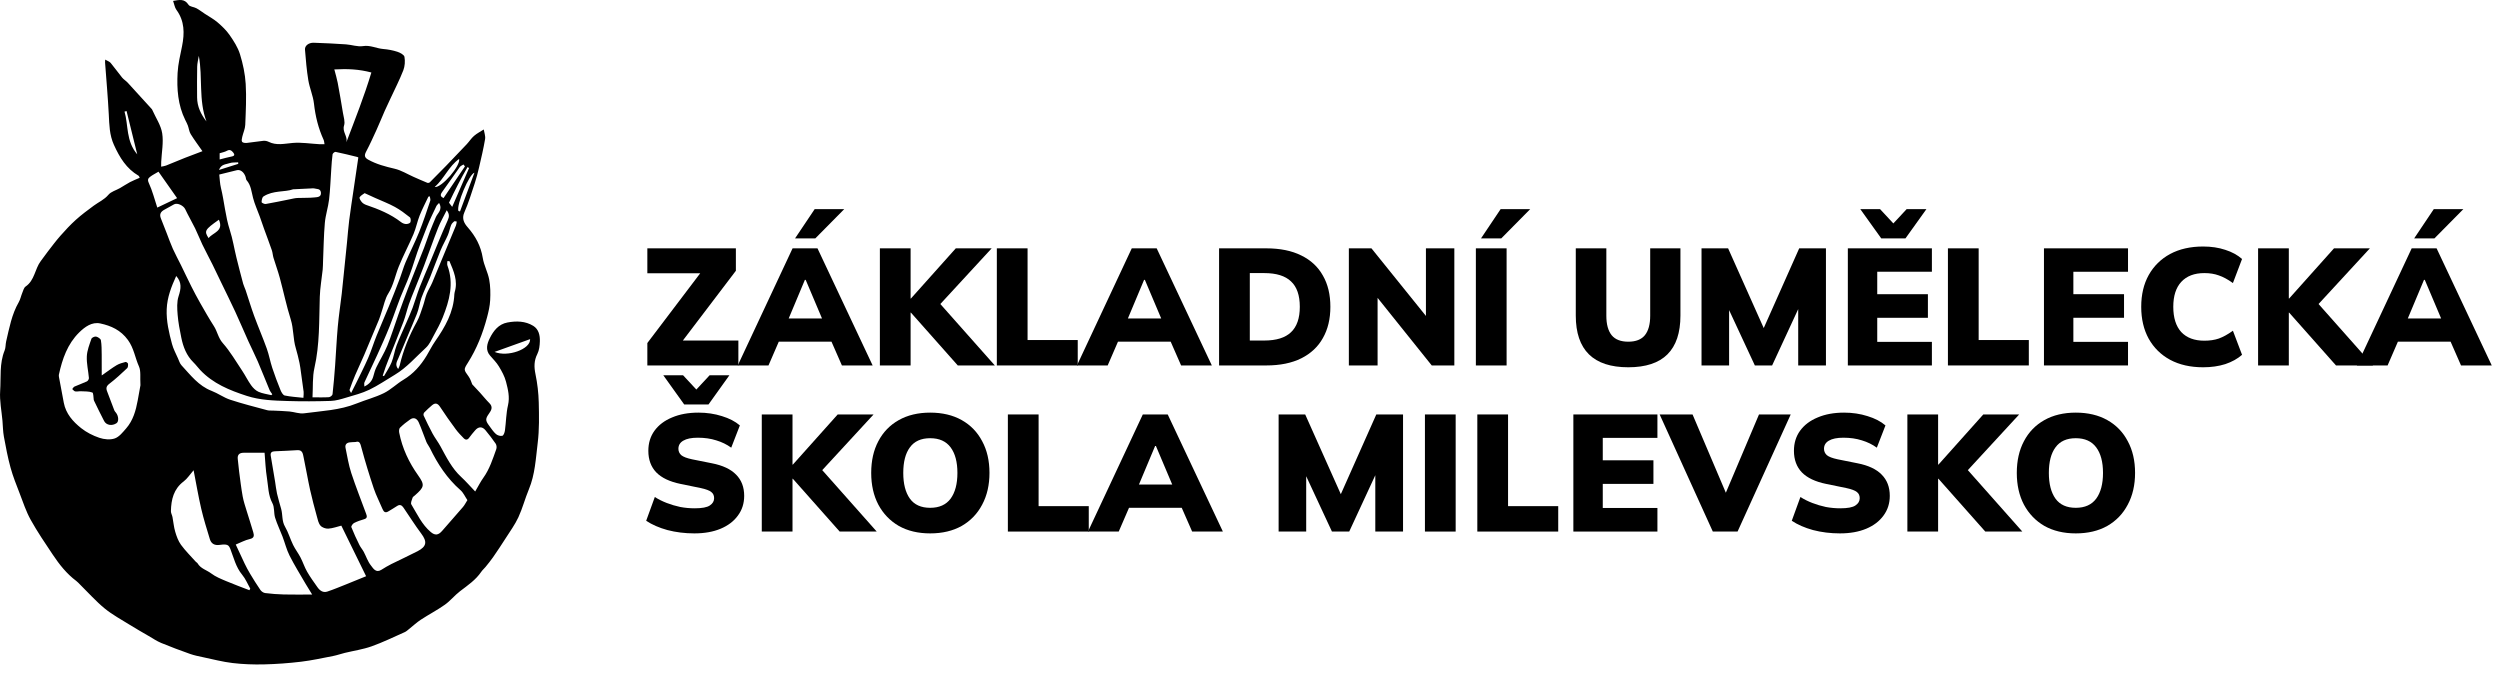 <svg width="301" height="81" viewBox="0 0 301 81" fill="none" xmlns="http://www.w3.org/2000/svg">
<path d="M77.94 44V41.3L85.08 31.88V32.9H77.94V29.9H88.6V32.6L81.44 42.02V41H88.9V44H77.94Z" fill="black"/>
<path d="M88.826 44L95.426 29.9H98.426L105.066 44H101.366L99.666 40.12L101.086 41.14H92.806L94.206 40.12L92.526 44H88.826ZM96.906 33.7L94.566 39.28L94.006 38.34H99.866L99.366 39.28L97.006 33.7H96.906ZM95.726 28.7L98.086 25.18H101.646L98.166 28.7H95.726Z" fill="black"/>
<path d="M105.937 44V29.9H109.637V35.94H109.677L115.077 29.9H119.397L112.557 37.32V35.86L119.777 44H115.317L109.677 37.64H109.637V44H105.937Z" fill="black"/>
<path d="M120.019 44V29.9H123.719V40.94H129.759V44H120.019Z" fill="black"/>
<path d="M129.665 44L136.265 29.9H139.265L145.905 44H142.205L140.505 40.12L141.925 41.14H133.645L135.045 40.12L133.365 44H129.665ZM137.745 33.7L135.405 39.28L134.845 38.34H140.705L140.205 39.28L137.845 33.7H137.745Z" fill="black"/>
<path d="M146.777 44V29.9H152.457C154.123 29.9 155.53 30.186 156.677 30.76C157.823 31.32 158.69 32.127 159.277 33.18C159.877 34.22 160.177 35.473 160.177 36.94C160.177 38.393 159.877 39.647 159.277 40.7C158.69 41.753 157.823 42.566 156.677 43.14C155.53 43.713 154.123 44 152.457 44H146.777ZM150.477 41H152.217C153.67 41 154.743 40.666 155.437 40C156.143 39.333 156.497 38.313 156.497 36.94C156.497 35.553 156.143 34.533 155.437 33.88C154.743 33.213 153.67 32.88 152.217 32.88H150.477V41Z" fill="black"/>
<path d="M162.402 44V29.9H165.122L172.262 38.76H171.682V29.9H175.102V44H172.382L165.282 35.14H165.862V44H162.402Z" fill="black"/>
<path d="M177.695 44V29.9H181.395V44H177.695ZM178.315 28.7L180.675 25.18H184.235L180.755 28.7H178.315Z" fill="black"/>
<path d="M196.044 44.22C193.938 44.22 192.358 43.7 191.304 42.66C190.251 41.62 189.724 40.066 189.724 38V29.9H193.404V38.02C193.404 39.047 193.618 39.827 194.044 40.36C194.471 40.88 195.138 41.14 196.044 41.14C196.951 41.14 197.618 40.88 198.044 40.36C198.471 39.827 198.684 39.047 198.684 38.02V29.9H202.324V38C202.324 40.066 201.804 41.62 200.764 42.66C199.724 43.7 198.151 44.22 196.044 44.22Z" fill="black"/>
<path d="M204.864 44V29.9H208.064L212.684 40.24H212.024L216.624 29.9H219.844V44H216.504V35.36H217.364L213.364 44H211.284L207.264 35.36H208.184V44H204.864Z" fill="black"/>
<path d="M222.48 44V29.9H232.6V32.72H226.02V35.42H232.12V38.26H226.02V41.16H232.6V44H222.48ZM226.5 28.7L223.98 25.18H226.36L227.96 26.9L229.56 25.18H231.94L229.42 28.7H226.5Z" fill="black"/>
<path d="M234.53 44V29.9H238.23V40.94H244.27V44H234.53Z" fill="black"/>
<path d="M246.093 44V29.9H256.213V32.72H249.633V35.42H255.733V38.26H249.633V41.16H256.213V44H246.093Z" fill="black"/>
<path d="M265.263 44.22C263.729 44.22 262.403 43.92 261.283 43.32C260.176 42.72 259.316 41.873 258.703 40.78C258.103 39.687 257.803 38.407 257.803 36.94C257.803 35.473 258.103 34.2 258.703 33.12C259.316 32.026 260.176 31.18 261.283 30.58C262.403 29.98 263.729 29.68 265.263 29.68C266.236 29.68 267.123 29.813 267.923 30.08C268.723 30.333 269.396 30.7 269.943 31.18L268.843 34.08C268.23 33.64 267.663 33.333 267.143 33.16C266.636 32.973 266.056 32.88 265.403 32.88C264.203 32.88 263.276 33.233 262.623 33.94C261.983 34.633 261.663 35.633 261.663 36.94C261.663 38.26 261.983 39.273 262.623 39.98C263.276 40.673 264.203 41.02 265.403 41.02C266.056 41.02 266.636 40.933 267.143 40.76C267.663 40.573 268.23 40.26 268.843 39.82L269.943 42.72C269.396 43.2 268.723 43.573 267.923 43.84C267.123 44.093 266.236 44.22 265.263 44.22Z" fill="black"/>
<path d="M271.874 44V29.9H275.574V35.94H275.614L281.014 29.9H285.334L278.494 37.32V35.86L285.714 44H281.254L275.614 37.64H275.574V44H271.874Z" fill="black"/>
<path d="M283.767 44L290.367 29.9H293.367L300.007 44H296.307L294.607 40.12L296.027 41.14H287.747L289.147 40.12L287.467 44H283.767ZM291.847 33.7L289.507 39.28L288.947 38.34H294.807L294.307 39.28L291.947 33.7H291.847ZM290.667 28.7L293.027 25.18H296.587L293.107 28.7H290.667Z" fill="black"/>
<path d="M83.6 64.22C82.467 64.22 81.387 64.087 80.36 63.82C79.347 63.54 78.493 63.166 77.8 62.7L78.84 59.84C79.28 60.12 79.76 60.36 80.28 60.56C80.8 60.76 81.34 60.92 81.9 61.04C82.473 61.147 83.053 61.2 83.64 61.2C84.52 61.2 85.127 61.087 85.46 60.86C85.807 60.633 85.98 60.34 85.98 59.98C85.98 59.66 85.867 59.413 85.64 59.24C85.413 59.053 84.987 58.893 84.36 58.76L81.92 58.26C80.627 57.993 79.66 57.533 79.02 56.88C78.38 56.213 78.06 55.346 78.06 54.28C78.06 53.346 78.307 52.54 78.8 51.86C79.307 51.166 80.013 50.633 80.92 50.26C81.827 49.873 82.887 49.68 84.1 49.68C85.1 49.68 86.04 49.82 86.92 50.1C87.8 50.367 88.52 50.74 89.08 51.22L88.04 53.9C87.507 53.513 86.907 53.22 86.24 53.02C85.573 52.806 84.833 52.7 84.02 52.7C83.247 52.7 82.66 52.82 82.26 53.06C81.873 53.286 81.68 53.613 81.68 54.04C81.68 54.333 81.793 54.587 82.02 54.8C82.26 55 82.693 55.166 83.32 55.3L85.72 55.78C87.013 56.033 87.98 56.486 88.62 57.14C89.273 57.793 89.6 58.647 89.6 59.7C89.6 60.606 89.347 61.4 88.84 62.08C88.347 62.76 87.653 63.286 86.76 63.66C85.867 64.033 84.813 64.22 83.6 64.22ZM82.38 48.7L79.86 45.18H82.24L83.84 46.9L85.44 45.18H87.82L85.3 48.7H82.38Z" fill="black"/>
<path d="M91.718 64V49.9H95.418V55.94H95.458L100.858 49.9H105.178L98.338 57.32V55.86L105.558 64H101.098L95.458 57.64H95.418V64H91.718Z" fill="black"/>
<path d="M104.893 56.94C104.893 55.473 105.179 54.2 105.753 53.12C106.326 52.026 107.146 51.18 108.213 50.58C109.279 49.98 110.539 49.68 111.993 49.68C113.459 49.68 114.726 49.98 115.793 50.58C116.859 51.18 117.679 52.026 118.253 53.12C118.839 54.2 119.133 55.473 119.133 56.94C119.133 58.393 118.839 59.666 118.253 60.76C117.679 61.853 116.859 62.706 115.793 63.32C114.726 63.92 113.459 64.22 111.993 64.22C110.539 64.22 109.279 63.92 108.213 63.32C107.159 62.706 106.339 61.853 105.753 60.76C105.179 59.666 104.893 58.393 104.893 56.94ZM108.753 56.94C108.753 58.26 109.019 59.293 109.553 60.04C110.086 60.773 110.899 61.14 111.993 61.14C113.086 61.14 113.906 60.773 114.453 60.04C114.999 59.293 115.273 58.26 115.273 56.94C115.273 55.62 114.999 54.593 114.453 53.86C113.906 53.127 113.086 52.76 111.993 52.76C110.899 52.76 110.086 53.127 109.553 53.86C109.019 54.58 108.753 55.606 108.753 56.94Z" fill="black"/>
<path d="M121.347 64V49.9H125.047V60.94H131.087V64H121.347Z" fill="black"/>
<path d="M130.994 64L137.594 49.9H140.594L147.234 64H143.534L141.834 60.12L143.254 61.14H134.974L136.374 60.12L134.694 64H130.994ZM139.074 53.7L136.734 59.28L136.174 58.34H142.034L141.534 59.28L139.174 53.7H139.074Z" fill="black"/>
<path d="M153.946 64V49.9H157.146L161.766 60.24H161.106L165.706 49.9H168.926V64H165.586V55.36H166.446L162.446 64H160.366L156.346 55.36H157.266V64H153.946Z" fill="black"/>
<path d="M171.562 64V49.9H175.262V64H171.562Z" fill="black"/>
<path d="M177.87 64V49.9H181.57V60.94H187.61V64H177.87Z" fill="black"/>
<path d="M189.433 64V49.9H199.553V52.72H192.973V55.42H199.073V58.26H192.973V61.16H199.553V64H189.433Z" fill="black"/>
<path d="M206.223 64L199.823 49.9H203.783L208.343 60.62H207.243L211.783 49.9H215.603L209.203 64H206.223Z" fill="black"/>
<path d="M221.53 64.22C220.396 64.22 219.316 64.087 218.29 63.82C217.276 63.54 216.423 63.166 215.73 62.7L216.77 59.84C217.21 60.12 217.69 60.36 218.21 60.56C218.73 60.76 219.27 60.92 219.83 61.04C220.403 61.147 220.983 61.2 221.57 61.2C222.45 61.2 223.056 61.087 223.39 60.86C223.736 60.633 223.91 60.34 223.91 59.98C223.91 59.66 223.796 59.413 223.57 59.24C223.343 59.053 222.916 58.893 222.29 58.76L219.85 58.26C218.556 57.993 217.59 57.533 216.95 56.88C216.31 56.213 215.99 55.346 215.99 54.28C215.99 53.346 216.236 52.54 216.73 51.86C217.236 51.166 217.943 50.633 218.85 50.26C219.756 49.873 220.816 49.68 222.03 49.68C223.03 49.68 223.97 49.82 224.85 50.1C225.73 50.367 226.45 50.74 227.01 51.22L225.97 53.9C225.436 53.513 224.836 53.22 224.17 53.02C223.503 52.806 222.763 52.7 221.95 52.7C221.176 52.7 220.59 52.82 220.19 53.06C219.803 53.286 219.61 53.613 219.61 54.04C219.61 54.333 219.723 54.587 219.95 54.8C220.19 55 220.623 55.166 221.25 55.3L223.65 55.78C224.943 56.033 225.91 56.486 226.55 57.14C227.203 57.793 227.53 58.647 227.53 59.7C227.53 60.606 227.276 61.4 226.77 62.08C226.276 62.76 225.583 63.286 224.69 63.66C223.796 64.033 222.743 64.22 221.53 64.22Z" fill="black"/>
<path d="M229.648 64V49.9H233.348V55.94H233.388L238.788 49.9H243.108L236.268 57.32V55.86L243.488 64H239.028L233.388 57.64H233.348V64H229.648Z" fill="black"/>
<path d="M242.822 56.94C242.822 55.473 243.109 54.2 243.682 53.12C244.256 52.026 245.076 51.18 246.142 50.58C247.209 49.98 248.469 49.68 249.922 49.68C251.389 49.68 252.656 49.98 253.722 50.58C254.789 51.18 255.609 52.026 256.182 53.12C256.769 54.2 257.062 55.473 257.062 56.94C257.062 58.393 256.769 59.666 256.182 60.76C255.609 61.853 254.789 62.706 253.722 63.32C252.656 63.92 251.389 64.22 249.922 64.22C248.469 64.22 247.209 63.92 246.142 63.32C245.089 62.706 244.269 61.853 243.682 60.76C243.109 59.666 242.822 58.393 242.822 56.94ZM246.682 56.94C246.682 58.26 246.949 59.293 247.482 60.04C248.016 60.773 248.829 61.14 249.922 61.14C251.016 61.14 251.836 60.773 252.382 60.04C252.929 59.293 253.202 58.26 253.202 56.94C253.202 55.62 252.929 54.593 252.382 53.86C251.836 53.127 251.016 52.76 249.922 52.76C248.829 52.76 248.016 53.127 247.482 53.86C246.949 54.58 246.682 55.606 246.682 56.94Z" fill="black"/>
<path d="M16.821 21.404C16.771 21.312 16.748 21.197 16.683 21.158C15.22 20.303 14.409 18.966 13.72 17.451C13.171 16.243 13.162 15.029 13.097 13.771C12.991 11.687 12.802 9.607 12.65 7.524C12.644 7.45 12.656 7.374 12.664 7.177C12.93 7.333 13.183 7.408 13.324 7.576C13.803 8.148 14.23 8.763 14.703 9.34C14.893 9.571 15.167 9.73 15.372 9.951C16.344 11.004 17.306 12.068 18.27 13.128C18.309 13.17 18.333 13.226 18.357 13.279C18.766 14.199 19.379 15.088 19.529 16.05C19.702 17.158 19.466 18.331 19.41 19.476C19.4 19.672 19.404 19.87 19.401 20.067C19.598 20.024 19.805 20.006 19.99 19.933C20.757 19.631 21.515 19.304 22.282 18.999C22.96 18.731 23.645 18.48 24.374 18.204C23.869 17.477 23.381 16.831 22.959 16.143C22.775 15.844 22.741 15.454 22.618 15.116C22.532 14.884 22.412 14.664 22.302 14.442C21.417 12.646 21.278 10.712 21.383 8.769C21.442 7.691 21.706 6.621 21.92 5.555C22.23 4.008 22.23 2.533 21.241 1.186C21.034 0.905 20.984 0.508 20.842 0.109C21.58 -0.014 22.205 -0.188 22.696 0.572C22.854 0.816 23.341 0.826 23.649 0.994C24.001 1.186 24.32 1.435 24.656 1.657C25.166 1.995 25.717 2.285 26.179 2.68C26.713 3.137 27.242 3.636 27.641 4.212C28.141 4.931 28.639 5.704 28.895 6.531C29.252 7.684 29.509 8.9 29.582 10.103C29.681 11.741 29.595 13.393 29.528 15.037C29.508 15.523 29.276 15.999 29.165 16.484C29.12 16.679 29.058 16.945 29.149 17.076C29.233 17.196 29.517 17.227 29.706 17.209C30.377 17.142 31.041 17.02 31.712 16.954C31.916 16.934 32.151 16.979 32.334 17.071C33.291 17.549 34.248 17.294 35.239 17.21C36.299 17.119 37.383 17.303 38.457 17.361C38.66 17.372 38.866 17.361 39.07 17.359C39.035 17.18 39.033 16.986 38.959 16.825C38.325 15.44 37.972 13.995 37.801 12.473C37.695 11.522 37.278 10.609 37.121 9.658C36.92 8.442 36.822 7.207 36.72 5.976C36.681 5.503 37.17 5.127 37.779 5.147C39.074 5.19 40.369 5.253 41.661 5.341C42.345 5.388 43.048 5.655 43.701 5.551C44.585 5.41 45.329 5.835 46.149 5.901C46.721 5.947 47.3 6.055 47.845 6.233C48.174 6.34 48.654 6.595 48.698 6.849C48.789 7.369 48.748 7.978 48.557 8.47C48.103 9.631 47.531 10.744 47.005 11.877C46.778 12.366 46.541 12.851 46.323 13.344C45.986 14.11 45.675 14.887 45.328 15.65C44.928 16.529 44.528 17.411 44.077 18.264C43.843 18.706 43.886 18.971 44.322 19.216C45.324 19.777 46.406 20.057 47.518 20.316C48.31 20.5 49.039 20.961 49.798 21.297C50.348 21.54 50.897 21.786 51.455 22.012C51.535 22.045 51.691 22.008 51.754 21.946C52.412 21.294 53.063 20.634 53.707 19.968C54.544 19.103 55.377 18.234 56.201 17.357C56.502 17.036 56.741 16.646 57.072 16.362C57.423 16.058 57.849 15.843 58.243 15.589C58.303 15.976 58.467 16.38 58.405 16.746C58.211 17.892 57.942 19.025 57.679 20.158C57.531 20.799 57.367 21.44 57.16 22.065C56.768 23.248 56.404 24.448 55.902 25.585C55.56 26.358 55.92 26.92 56.316 27.372C57.261 28.45 57.892 29.62 58.125 31.057C58.267 31.94 58.731 32.768 58.897 33.649C59.05 34.462 59.06 35.316 59.016 36.147C58.981 36.838 58.82 37.532 58.641 38.206C58.128 40.141 57.404 41.989 56.326 43.686C55.8 44.514 55.833 44.509 56.43 45.342C56.654 45.654 56.76 46.054 56.858 46.276C57.229 46.674 57.523 46.979 57.807 47.293C58.183 47.71 58.534 48.153 58.93 48.548C59.374 48.992 59.164 49.391 58.89 49.775C58.433 50.418 58.418 50.615 58.904 51.267C59.161 51.611 59.398 51.985 59.715 52.262C59.902 52.426 60.26 52.532 60.484 52.467C60.641 52.422 60.766 52.053 60.797 51.813C60.933 50.807 60.933 49.773 61.163 48.792C61.396 47.794 61.158 46.88 60.926 45.968C60.76 45.318 60.418 44.697 60.067 44.117C59.781 43.643 59.375 43.24 59.008 42.819C58.41 42.133 58.651 41.369 58.965 40.732C59.403 39.843 60.026 39.023 61.102 38.827C62.169 38.631 63.248 38.645 64.202 39.232C64.859 39.637 65.021 40.369 64.999 41.089C64.983 41.604 64.923 42.169 64.697 42.616C64.289 43.423 64.292 44.18 64.471 45.045C64.702 46.161 64.838 47.314 64.866 48.454C64.905 50.077 64.938 51.718 64.74 53.321C64.509 55.201 64.423 57.123 63.675 58.917C63.215 60.02 62.916 61.191 62.417 62.273C62.006 63.162 61.414 63.969 60.885 64.801C60.392 65.573 59.885 66.338 59.363 67.092C59.082 67.499 58.764 67.88 58.453 68.266C58.294 68.463 58.092 68.627 57.95 68.836C57.282 69.823 56.321 70.473 55.395 71.177C54.748 71.668 54.228 72.334 53.569 72.803C52.642 73.46 51.624 73.985 50.672 74.61C50.168 74.94 49.723 75.361 49.248 75.737C49.084 75.867 48.926 76.02 48.738 76.104C47.412 76.692 46.105 77.334 44.742 77.819C43.7 78.189 42.583 78.348 41.502 78.611C41.037 78.724 40.583 78.891 40.114 78.981C38.827 79.231 37.542 79.515 36.243 79.671C34.763 79.848 33.268 79.958 31.778 79.993C30.52 80.022 29.25 79.978 28 79.829C26.802 79.687 25.621 79.375 24.435 79.125C23.915 79.014 23.387 78.911 22.887 78.733C21.718 78.319 20.552 77.886 19.406 77.411C18.878 77.192 18.394 76.859 17.895 76.57C17.141 76.132 16.383 75.703 15.643 75.241C14.616 74.601 13.534 74.021 12.603 73.259C11.545 72.392 10.627 71.352 9.647 70.389C9.494 70.238 9.353 70.073 9.182 69.946C8.025 69.082 7.144 67.964 6.352 66.777C5.433 65.401 4.498 64.029 3.695 62.584C3.14 61.585 2.779 60.474 2.365 59.4C1.973 58.381 1.56 57.363 1.272 56.313C0.935 55.086 0.699 53.829 0.469 52.575C0.354 51.949 0.352 51.302 0.297 50.666C0.193 49.468 -0.063 48.26 0.019 47.074C0.131 45.449 -0.089 43.772 0.557 42.196C0.694 41.864 0.657 41.464 0.741 41.105C1.12 39.491 1.411 37.851 2.257 36.384C2.454 36.041 2.529 35.628 2.683 35.257C2.794 34.99 2.876 34.638 3.085 34.496C4.176 33.754 4.191 32.386 4.907 31.435C5.194 31.055 5.465 30.662 5.758 30.286C6.257 29.643 6.743 28.987 7.281 28.378C7.87 27.71 8.479 27.055 9.138 26.461C9.815 25.852 10.552 25.306 11.286 24.764C11.873 24.328 12.549 24.051 13.051 23.453C13.374 23.067 13.973 22.917 14.441 22.648C14.851 22.414 15.241 22.146 15.656 21.926C16.021 21.733 16.413 21.586 16.824 21.405L16.821 21.404ZM26.399 21.013C26.461 21.541 26.471 22.088 26.598 22.606C27.012 24.289 27.131 26.032 27.67 27.695C28.02 28.779 28.197 29.919 28.469 31.028C28.726 32.077 29 33.123 29.28 34.167C29.35 34.428 29.486 34.671 29.571 34.93C29.917 35.965 30.227 37.014 30.602 38.038C31.086 39.358 31.646 40.65 32.121 41.972C32.392 42.726 32.529 43.529 32.781 44.292C33.077 45.194 33.415 46.085 33.772 46.966C33.874 47.219 34.072 47.573 34.281 47.618C35.003 47.772 35.749 47.81 36.531 47.897C36.546 47.559 36.581 47.364 36.558 47.175C36.461 46.397 36.349 45.619 36.237 44.843C36.184 44.463 36.143 44.079 36.061 43.705C35.929 43.104 35.791 42.503 35.613 41.915C35.272 40.788 35.364 39.596 35.006 38.459C34.487 36.816 34.139 35.118 33.687 33.453C33.467 32.637 33.171 31.844 32.927 31.036C32.838 30.742 32.83 30.422 32.73 30.133C32.428 29.256 32.096 28.389 31.781 27.517C31.607 27.036 31.451 26.549 31.276 26.069C31.006 25.325 30.668 24.598 30.469 23.834C30.275 23.09 30.228 22.308 29.687 21.693C29.608 21.602 29.614 21.438 29.574 21.31C29.387 20.727 28.944 20.385 28.518 20.491C27.846 20.658 27.173 20.824 26.401 21.015L26.399 21.013ZM41.094 63.288C40.617 63.407 40.079 63.609 39.529 63.649C39.214 63.671 38.782 63.515 38.583 63.282C38.338 62.996 38.253 62.555 38.148 62.167C37.861 61.107 37.569 60.047 37.334 58.974C37.047 57.673 36.831 56.355 36.553 55.052C36.47 54.66 36.431 54.165 35.82 54.199C34.914 54.249 34.008 54.305 33.101 54.334C32.735 54.346 32.535 54.477 32.596 54.86C32.765 55.909 32.949 56.956 33.123 58.004C33.201 58.478 33.246 58.96 33.352 59.427C33.495 60.051 33.684 60.666 33.855 61.283C34.047 61.983 33.919 62.732 34.319 63.416C34.719 64.101 34.939 64.89 35.29 65.609C35.546 66.132 35.911 66.6 36.18 67.118C36.47 67.676 36.662 68.286 36.974 68.83C37.346 69.479 37.789 70.089 38.221 70.701C38.507 71.107 38.897 71.396 39.41 71.225C40.171 70.972 40.912 70.659 41.658 70.363C42.469 70.039 43.276 69.705 44.079 69.378C43.103 67.386 42.104 65.345 41.096 63.286L41.094 63.288ZM16.91 46.376C16.851 45.427 16.985 44.686 16.731 44.12C16.262 43.075 16.124 41.925 15.404 40.935C14.533 39.737 13.372 39.225 12.079 38.944C11.067 38.724 10.209 39.361 9.528 40.031C8.127 41.412 7.503 43.215 7.092 45.1C7.072 45.193 7.082 45.298 7.1 45.392C7.29 46.426 7.483 47.46 7.681 48.493C7.933 49.814 8.781 50.76 9.767 51.545C10.408 52.055 11.185 52.449 11.963 52.712C12.537 52.906 13.269 52.979 13.821 52.786C14.355 52.599 14.789 52.039 15.192 51.577C16.023 50.622 16.355 49.438 16.579 48.219C16.709 47.516 16.833 46.81 16.911 46.377L16.91 46.376ZM37.622 47.838C38.354 47.838 38.98 47.862 39.603 47.821C39.761 47.811 40.022 47.606 40.037 47.468C40.168 46.317 40.262 45.159 40.348 44.003C40.461 42.447 40.528 40.888 40.668 39.335C40.788 38.009 40.99 36.691 41.145 35.369C41.237 34.578 41.309 33.785 41.391 32.994C41.521 31.727 41.652 30.459 41.779 29.192C41.868 28.302 41.929 27.41 42.042 26.525C42.198 25.307 42.388 24.094 42.566 22.879C42.754 21.595 42.943 20.313 43.141 18.97C43.162 18.984 43.105 18.921 43.037 18.904C42.159 18.689 41.283 18.467 40.399 18.286C40.299 18.265 40.058 18.463 40.041 18.581C39.96 19.16 39.928 19.746 39.887 20.331C39.801 21.557 39.764 22.788 39.623 24.007C39.513 24.958 39.194 25.886 39.111 26.836C38.977 28.373 38.961 29.919 38.895 31.461C38.881 31.793 38.886 32.126 38.852 32.455C38.738 33.551 38.536 34.643 38.502 35.742C38.415 38.604 38.502 41.468 37.857 44.298C37.606 45.398 37.696 46.577 37.625 47.838H37.622ZM32.675 47.575C32.71 47.539 32.747 47.504 32.782 47.467C32.669 47.293 32.528 47.131 32.45 46.943C31.974 45.809 31.529 44.66 31.043 43.531C30.69 42.711 30.278 41.916 29.91 41.1C29.374 39.912 28.869 38.71 28.322 37.526C27.776 36.347 27.194 35.184 26.63 34.013C26.285 33.298 25.95 32.58 25.596 31.87C25.191 31.054 24.756 30.252 24.36 29.432C24.053 28.795 23.804 28.131 23.493 27.496C23.11 26.715 22.664 25.963 22.295 25.177C22.1 24.761 21.367 24.387 20.964 24.598C20.57 24.803 20.191 25.037 19.799 25.244C19.356 25.478 19.165 25.796 19.372 26.299C19.616 26.893 19.843 27.494 20.077 28.093C20.319 28.713 20.536 29.345 20.81 29.951C21.11 30.62 21.465 31.262 21.789 31.921C22.206 32.769 22.605 33.627 23.03 34.47C23.37 35.144 23.723 35.812 24.096 36.469C24.635 37.414 25.171 38.359 25.758 39.273C26.172 39.918 26.271 40.683 26.821 41.306C27.714 42.317 28.406 43.51 29.161 44.64C29.542 45.21 29.841 45.837 30.241 46.392C30.466 46.706 30.779 47.019 31.123 47.172C31.606 47.386 32.154 47.45 32.674 47.578L32.675 47.575ZM37.585 71.583C37.265 71.061 37.028 70.693 36.808 70.314C36.151 69.182 35.456 68.067 34.865 66.9C34.498 66.175 34.306 65.362 34.013 64.596C33.725 63.838 33.364 63.106 33.124 62.335C32.95 61.771 33.067 61.084 32.8 60.589C32.28 59.621 32.307 58.573 32.141 57.557C31.976 56.549 31.944 55.519 31.855 54.511C30.943 54.511 30.131 54.505 29.319 54.513C28.822 54.519 28.56 54.751 28.629 55.287C28.691 55.772 28.724 56.259 28.787 56.743C28.92 57.753 29.038 58.766 29.218 59.767C29.328 60.374 29.533 60.965 29.712 61.558C29.965 62.4 30.25 63.232 30.491 64.077C30.595 64.443 30.646 64.776 30.077 64.901C29.506 65.026 28.972 65.325 28.384 65.563C28.756 66.362 29.096 67.113 29.454 67.855C29.655 68.271 29.873 68.682 30.111 69.077C30.51 69.739 30.914 70.399 31.354 71.034C31.475 71.21 31.717 71.378 31.922 71.404C32.668 71.497 33.422 71.556 34.175 71.574C35.269 71.602 36.364 71.582 37.585 71.582V71.583ZM42.822 53.216C42.479 53.236 42.284 53.236 42.091 53.264C41.716 53.315 41.525 53.548 41.6 53.92C41.811 54.934 41.971 55.967 42.291 56.946C42.835 58.607 43.486 60.233 44.087 61.874C44.188 62.148 44.244 62.396 43.848 62.51C43.431 62.631 43.014 62.771 42.629 62.969C42.469 63.051 42.26 63.356 42.303 63.468C42.59 64.201 42.929 64.913 43.276 65.621C43.417 65.908 43.639 66.152 43.791 66.435C44.084 66.983 44.277 67.605 44.657 68.079C44.927 68.416 45.246 69.024 45.91 68.608C46.303 68.36 46.704 68.119 47.12 67.911C48.169 67.388 49.238 66.905 50.278 66.366C51.378 65.796 51.449 65.221 50.723 64.25C49.966 63.238 49.292 62.164 48.579 61.12C48.379 60.825 48.143 60.697 47.8 60.928C47.466 61.154 47.112 61.352 46.769 61.565C46.407 61.789 46.208 61.655 46.056 61.288C45.714 60.461 45.289 59.664 45.006 58.82C44.47 57.219 43.973 55.601 43.535 53.969C43.395 53.448 43.331 53.048 42.822 53.215V53.216ZM54.111 31.439C54.028 31.439 53.945 31.441 53.862 31.441C53.862 31.619 53.812 31.816 53.871 31.973C54.677 34.147 54.109 36.197 53.305 38.214C53.012 38.951 52.626 39.654 52.246 40.352C51.961 40.878 51.709 41.473 51.283 41.863C50.061 42.983 48.973 44.266 47.528 45.127C46.51 45.733 45.527 46.413 44.465 46.924C43.587 47.346 42.622 47.594 41.682 47.874C41.074 48.056 40.445 48.251 39.819 48.271C38.091 48.326 36.358 48.337 34.628 48.282C32.976 48.231 31.315 48.186 29.713 47.665C27.638 46.991 25.643 46.183 24.102 44.546C23.824 44.251 23.585 43.917 23.295 43.635C22.455 42.813 22.057 41.772 21.829 40.657C21.642 39.743 21.461 38.819 21.387 37.892C21.327 37.152 21.277 36.348 21.502 35.663C21.795 34.768 21.913 34.003 21.215 33.228C20.63 34.515 20.129 35.796 20.071 37.225C20.013 38.672 20.345 40.051 20.711 41.422C20.87 42.016 21.174 42.571 21.424 43.138C21.553 43.431 21.65 43.766 21.859 43.991C22.94 45.157 23.905 46.457 25.476 47.06C26.245 47.355 26.937 47.87 27.714 48.126C29.18 48.609 30.68 48.985 32.172 49.389C32.392 49.45 32.636 49.424 32.868 49.435C33.527 49.469 34.188 49.481 34.843 49.542C35.435 49.597 36.039 49.84 36.606 49.764C38.734 49.475 40.904 49.4 42.939 48.578C44.026 48.139 45.178 47.846 46.224 47.33C47.064 46.914 47.761 46.211 48.573 45.724C49.772 45.005 50.654 44.005 51.365 42.826C51.707 42.258 52.001 41.655 52.378 41.111C53.578 39.383 54.62 37.598 54.705 35.413C54.709 35.335 54.719 35.255 54.742 35.181C55.163 33.814 54.614 32.63 54.112 31.437L54.111 31.439ZM56.275 60.214C55.989 59.793 55.791 59.321 55.446 59.019C53.826 57.602 52.682 55.852 51.753 53.934C51.63 53.681 51.44 53.46 51.334 53.202C51.019 52.426 50.758 51.625 50.418 50.861C50.233 50.444 49.867 50.173 49.399 50.489C48.957 50.789 48.535 51.131 48.153 51.504C48.038 51.617 48.029 51.908 48.066 52.099C48.431 53.974 49.244 55.687 50.326 57.209C51.173 58.4 51.095 58.64 49.956 59.643C49.854 59.733 49.709 59.813 49.673 59.927C49.587 60.19 49.418 60.556 49.524 60.731C50.228 61.892 50.795 63.158 51.865 64.058C52.384 64.496 52.78 64.444 53.239 63.911C54.067 62.95 54.917 62.007 55.742 61.043C55.938 60.814 56.074 60.531 56.276 60.214H56.275ZM23.309 56.617C22.857 57.137 22.549 57.635 22.114 57.963C20.905 58.873 20.611 60.143 20.578 61.536C20.572 61.773 20.72 62.008 20.766 62.25C20.881 62.84 20.925 63.448 21.095 64.018C21.257 64.567 21.459 65.139 21.791 65.594C22.321 66.319 22.969 66.957 23.57 67.63C23.634 67.702 23.739 67.743 23.785 67.822C24.159 68.466 24.89 68.633 25.435 69.046C25.958 69.443 26.597 69.697 27.209 69.957C28.137 70.351 29.086 70.696 30.027 71.061C30.062 70.998 30.097 70.936 30.131 70.872C29.812 70.311 29.565 69.69 29.16 69.203C28.392 68.28 28.14 67.138 27.724 66.072C27.589 65.728 27.447 65.597 27.159 65.568C26.911 65.543 26.655 65.578 26.405 65.61C25.841 65.682 25.434 65.465 25.269 64.921C24.901 63.706 24.518 62.494 24.23 61.258C23.886 59.779 23.634 58.276 23.309 56.615V56.617ZM57.212 59.175C57.608 58.502 57.863 57.986 58.194 57.526C58.947 56.477 59.326 55.264 59.754 54.073C59.822 53.885 59.792 53.585 59.682 53.421C59.304 52.86 58.881 52.327 58.452 51.802C58.062 51.326 57.602 51.345 57.2 51.822C56.963 52.106 56.712 52.381 56.502 52.685C56.29 52.992 56.059 52.996 55.827 52.76C55.492 52.418 55.154 52.069 54.871 51.684C54.225 50.804 53.587 49.915 52.993 48.999C52.71 48.564 52.412 48.451 52.009 48.798C51.686 49.075 51.371 49.362 51.076 49.668C51.003 49.745 50.963 49.938 51.007 50.031C51.35 50.762 51.696 51.494 52.081 52.203C52.369 52.732 52.745 53.211 53.033 53.739C53.747 55.05 54.402 56.392 55.527 57.427C56.085 57.941 56.584 58.52 57.212 59.175ZM40.254 8.36C40.405 8.951 40.563 9.456 40.66 9.971C40.885 11.168 41.092 12.369 41.287 13.571C41.37 14.083 41.571 14.657 41.426 15.107C41.181 15.874 41.882 16.405 41.707 17.117C42.758 14.342 43.848 11.607 44.713 8.729C43.227 8.332 41.849 8.269 40.253 8.36H40.254ZM51.742 23.638C51.689 23.651 51.634 23.664 51.58 23.675C51.225 24.432 50.832 25.174 50.525 25.949C50.235 26.68 50.089 27.471 49.782 28.193C49.225 29.508 48.545 30.771 48.011 32.096C47.576 33.173 47.384 34.331 46.744 35.349C46.354 35.97 46.218 36.755 45.971 37.468C45.857 37.797 45.77 38.138 45.638 38.459C45.054 39.878 44.464 41.295 43.861 42.705C43.507 43.533 43.115 44.346 42.761 45.174C42.514 45.752 42.296 46.343 42.086 46.934C42.062 47 42.167 47.112 42.273 47.319C42.492 46.887 42.665 46.56 42.827 46.226C43.329 45.193 43.858 44.172 44.318 43.119C44.701 42.239 44.979 41.315 45.338 40.424C45.821 39.225 46.348 38.045 46.836 36.848C47.291 35.734 47.727 34.611 48.156 33.487C48.398 32.85 48.571 32.184 48.838 31.561C49.359 30.348 49.967 29.172 50.462 27.948C50.962 26.709 51.375 25.435 51.804 24.169C51.856 24.017 51.768 23.815 51.745 23.637L51.742 23.638ZM52.863 24.436C52.723 24.596 52.6 24.688 52.542 24.811C52.157 25.626 51.752 26.433 51.421 27.27C50.879 28.642 50.335 30.016 49.894 31.422C49.543 32.537 49.151 33.62 48.673 34.689C48.004 36.189 47.519 37.771 46.911 39.3C46.445 40.472 45.923 41.623 45.403 42.771C44.908 43.864 44.377 44.941 43.88 46.033C43.821 46.163 43.871 46.341 43.871 46.538C44.467 46.245 44.803 45.853 44.953 45.292C45.052 44.924 45.154 44.549 45.321 44.209C45.743 43.339 46.267 42.514 46.632 41.622C47.134 40.392 47.521 39.115 47.969 37.862C48.333 36.841 48.702 35.818 49.093 34.808C49.739 33.141 50.414 31.486 51.063 29.821C51.311 29.187 51.51 28.535 51.753 27.899C51.977 27.312 52.229 26.734 52.472 26.154C52.687 25.642 53.338 25.256 52.863 24.436ZM46.08 45.231C46.132 45.25 46.182 45.27 46.233 45.288C46.543 44.736 46.912 44.206 47.146 43.621C47.407 42.971 47.5 42.252 47.748 41.595C48.093 40.683 48.516 39.8 48.901 38.904C49.167 38.288 49.448 37.677 49.681 37.049C49.981 36.237 50.214 35.398 50.525 34.591C50.928 33.548 51.381 32.524 51.812 31.491C52.501 29.84 53.159 28.174 53.896 26.545C54.102 26.089 54.123 25.765 53.786 25.315C53.418 26.058 53.03 26.719 52.752 27.423C52.162 28.922 51.637 30.447 51.069 31.954C50.708 32.913 50.315 33.86 49.939 34.812C49.698 35.422 49.439 36.024 49.226 36.643C48.988 37.338 48.831 38.063 48.571 38.749C47.986 40.29 47.361 41.813 46.752 43.345C46.641 43.624 46.529 43.903 46.43 44.185C46.307 44.531 46.196 44.882 46.079 45.23L46.08 45.231ZM47.938 44.429C48.027 44.229 48.091 44.13 48.117 44.022C48.552 42.159 49.265 40.413 50.189 38.742C50.52 38.144 50.711 37.465 50.938 36.815C51.102 36.345 51.19 35.848 51.372 35.388C51.558 34.917 51.846 34.489 52.043 34.022C53.003 31.737 53.949 29.447 54.894 27.156C54.955 27.008 54.961 26.838 54.994 26.676C54.886 26.666 54.738 26.607 54.678 26.655C54.531 26.778 54.38 26.932 54.312 27.106C54.159 27.496 54.088 27.921 53.922 28.305C53.654 28.924 53.306 29.51 53.049 30.134C52.607 31.203 52.218 32.296 51.787 33.37C51.455 34.197 51.059 34.998 50.752 35.834C50.52 36.468 50.445 37.162 50.195 37.785C49.475 39.577 48.686 41.34 47.963 43.13C47.817 43.492 47.507 43.91 47.94 44.429H47.938ZM21.323 23.858C20.55 22.759 19.827 21.73 19.082 20.671C18.673 20.916 18.361 21.066 18.092 21.274C17.853 21.459 17.722 21.612 17.917 22.033C18.349 22.966 18.602 23.982 18.937 24.994C19.688 24.637 20.481 24.259 21.323 23.858ZM35.292 22.791C34.301 23.153 32.892 22.893 31.724 23.652C31.56 23.759 31.502 24.102 31.495 24.339C31.493 24.412 31.834 24.587 31.99 24.561C32.963 24.396 33.927 24.185 34.895 23.993C35.197 23.933 35.5 23.852 35.805 23.837C36.5 23.801 37.202 23.845 37.89 23.768C38.197 23.734 38.707 23.742 38.637 23.169C38.576 22.679 38.133 22.777 37.821 22.685C37.731 22.659 37.628 22.678 37.531 22.683C36.876 22.713 36.221 22.746 35.291 22.792L35.292 22.791ZM43.903 23.253C43.709 23.404 43.425 23.535 43.297 23.758C43.234 23.867 43.424 24.175 43.564 24.337C43.697 24.491 43.903 24.609 44.098 24.677C45.587 25.185 47.033 25.772 48.294 26.749C48.456 26.875 48.684 26.967 48.885 26.974C49.065 26.981 49.348 26.896 49.408 26.768C49.486 26.605 49.462 26.255 49.344 26.162C48.772 25.709 48.183 25.262 47.544 24.915C46.785 24.501 45.969 24.192 45.179 23.837C44.783 23.658 44.389 23.477 43.903 23.254V23.253ZM23.939 6.722C23.87 7.157 23.751 7.593 23.741 8.03C23.713 9.263 23.723 10.496 23.731 11.729C23.738 12.823 24.185 13.757 24.859 14.623C23.889 12.053 24.423 9.337 23.939 6.722ZM59.543 42.371C61.115 43.033 63.894 42.042 63.825 40.832C62.392 41.347 60.942 41.869 59.543 42.371ZM55.98 20.033C55.922 19.957 55.863 19.879 55.804 19.803C55.653 19.904 55.458 19.973 55.357 20.112C54.641 21.106 53.957 22.125 53.233 23.113C52.917 23.542 53.113 23.712 53.403 23.848C54.282 22.547 55.13 21.29 55.98 20.032V20.033ZM52.338 22.519C53.183 22.637 55.484 19.92 55.278 19.136C54.032 20.02 53.501 21.476 52.338 22.519ZM55.187 25.394L55.383 25.462C55.961 23.911 56.54 22.359 57.125 20.79C56.471 20.98 54.955 24.626 55.187 25.394ZM54.444 24.907C55.142 23.304 55.809 21.768 56.477 20.232C56.416 20.193 56.354 20.154 56.293 20.116C55.479 21.504 54.756 22.947 54.06 24.406C54.185 24.569 54.3 24.72 54.444 24.907ZM16.525 18.584C16.071 16.74 15.655 15.057 15.239 13.372C15.157 13.393 15.075 13.416 14.993 13.437C15.473 15.104 15.152 16.98 16.525 18.585V18.584ZM26.354 26.455C24.65 27.653 24.559 27.817 25.115 28.668C25.618 27.997 26.984 27.849 26.354 26.455ZM26.446 19.199C26.976 19.067 27.438 18.93 27.909 18.84C28.291 18.767 28.25 18.572 28.074 18.358C27.885 18.127 27.674 17.956 27.326 18.153C27.068 18.3 26.755 18.351 26.446 18.451V19.199ZM28.684 19.73C28.682 19.669 28.678 19.606 28.676 19.545C28.327 19.573 27.951 19.531 27.632 19.646C27.21 19.798 26.634 19.747 26.363 20.463C27.216 20.193 27.95 19.961 28.683 19.73H28.684Z" fill="black"/>
<path d="M12.25 45.202C12.965 44.704 13.487 44.3 14.049 43.966C14.37 43.776 14.752 43.678 15.117 43.58C15.197 43.559 15.402 43.707 15.412 43.793C15.43 43.97 15.42 44.224 15.31 44.327C14.621 44.973 13.931 45.626 13.181 46.194C12.804 46.48 12.74 46.725 12.899 47.127C13.198 47.884 13.473 48.651 13.765 49.41C13.803 49.51 13.886 49.595 13.957 49.681C14.287 50.09 14.326 50.754 14.028 50.953C13.498 51.307 12.811 51.211 12.538 50.695C12.112 49.894 11.729 49.071 11.328 48.255C11.311 48.22 11.295 48.184 11.288 48.146C11.235 47.837 11.26 47.311 11.115 47.257C10.697 47.104 10.211 47.131 9.749 47.107C9.518 47.096 9.278 47.165 9.054 47.126C8.923 47.104 8.814 46.941 8.696 46.843C8.786 46.74 8.857 46.593 8.97 46.543C9.463 46.324 9.977 46.151 10.463 45.92C10.585 45.863 10.717 45.645 10.705 45.512C10.632 44.643 10.415 43.772 10.453 42.91C10.483 42.194 10.771 41.483 11.007 40.791C11.057 40.645 11.403 40.488 11.571 40.525C11.793 40.575 12.117 40.785 12.149 40.97C12.245 41.542 12.236 42.133 12.245 42.717C12.258 43.486 12.249 44.257 12.249 45.2L12.25 45.202Z" fill="black"/>
</svg>
